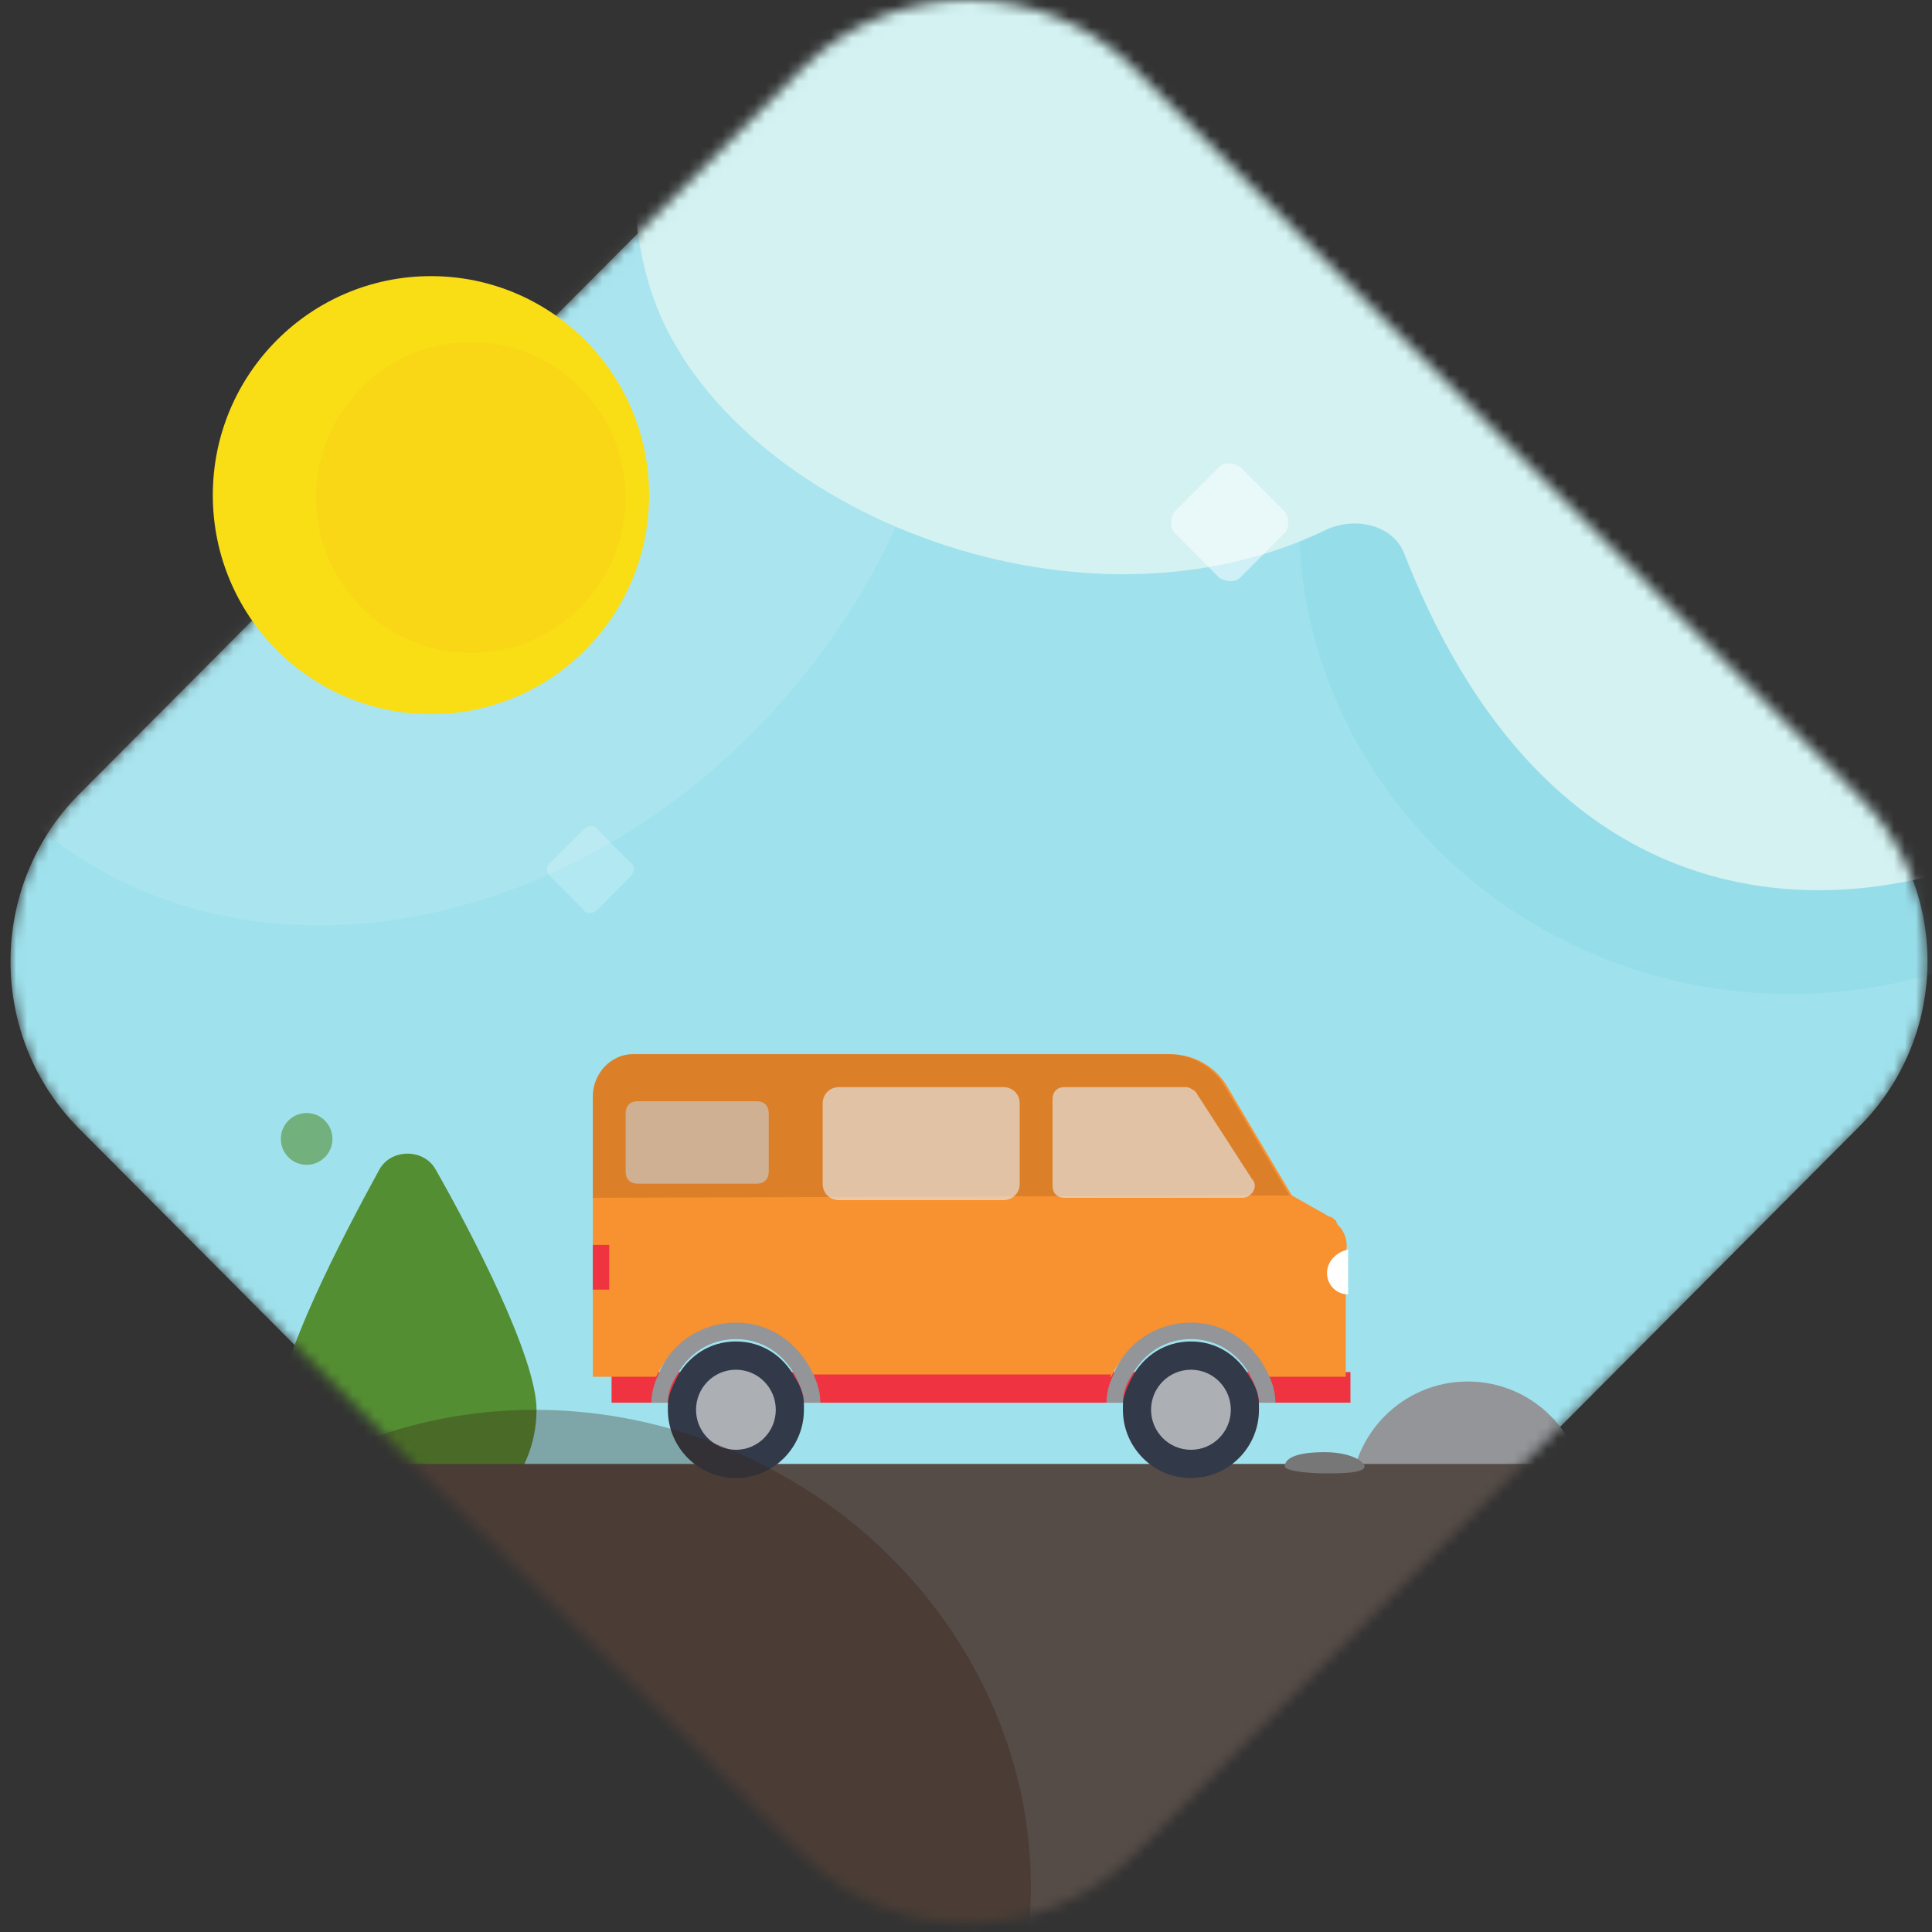 <svg width="178" height="178" viewBox="0 0 178 178" fill="none" xmlns="http://www.w3.org/2000/svg">
<rect x="0" y="0" width="178" height="178" fill="#333333" stroke="none"/>
<mask id="mask0_76_335" style="mask-type:alpha" maskUnits="userSpaceOnUse" x="0" y="0" width="178" height="178">
<path d="M171.101 103.988L104.539 170.818C96.111 179.281 82.28 179.281 73.852 170.818L7.29 103.988C-1.138 95.526 -1.138 81.639 7.29 73.177L73.852 6.347C82.28 -2.116 96.111 -2.116 104.539 6.347L171.101 73.177C179.746 81.639 179.746 95.526 171.101 103.988Z" fill="#9FE2ED"/>
</mask>
<g mask="url(#mask0_76_335)">
<path d="M171.101 103.988L104.539 170.818C96.111 179.281 82.28 179.281 73.852 170.818L7.29 103.988C-1.138 95.526 -1.138 81.639 7.29 73.177L73.852 6.347C82.28 -2.116 96.111 -2.116 104.539 6.347L171.101 73.177C179.746 81.639 179.746 95.526 171.101 103.988Z" fill="#9FE2ED"/>
<path opacity="0.17" d="M209.326 52.683C211.707 28.836 193.614 7.488 168.912 5.001C144.211 2.513 122.255 19.829 119.873 43.676C117.491 67.524 135.585 88.872 160.287 91.359C184.988 93.846 206.944 76.53 209.326 52.683Z" fill="#6BC7DD"/>
<path opacity="0.11" d="M72.759 63.784C92.342 40.863 92.942 9.126 74.1 -7.103C55.257 -23.333 24.107 -17.908 4.523 5.013C-15.06 27.933 -15.661 59.67 3.182 75.9C22.025 92.129 53.175 86.704 72.759 63.784Z" fill="white"/>
<path d="M81.415 -12.314C97.84 -16.653 114.696 -6.889 119.018 9.601C119.667 11.988 121.612 13.724 124.205 14.158C131.769 15.026 138.252 20.451 140.413 28.262C143.007 38.677 196.818 70.356 188.174 76.432C180.61 81.639 146.032 93.573 129.392 51.045C128.311 48.224 124.637 47.573 122.044 48.875C98.056 60.375 64.775 45.62 59.588 25.441C55.05 8.95 64.991 -7.974 81.415 -12.314Z" fill="#D3F2F1"/>
<path d="M135.227 148.979C141.195 148.979 146.033 144.121 146.033 138.13C146.033 132.138 141.195 127.281 135.227 127.281C129.26 127.281 124.422 132.138 124.422 138.13C124.422 144.121 129.26 148.979 135.227 148.979Z" fill="#939598"/>
<path d="M49.432 129.884C49.432 136.394 44.029 141.818 37.546 141.818C31.063 141.818 25.66 136.394 25.66 129.884C25.66 125.328 31.495 114.045 34.953 107.752C36.033 105.8 39.059 105.8 40.139 107.752C43.597 113.828 49.432 125.111 49.432 129.884Z" fill="#548E32"/>
<path d="M72.77 176.752C80.983 184.998 94.598 184.998 102.81 176.752L144.519 134.875H31.277L72.77 176.752Z" fill="#564C47"/>
<path d="M125.719 135.092C125.719 135.743 123.558 135.743 122.045 135.743C120.532 135.743 118.371 135.526 118.371 135.092C118.371 134.441 119.236 133.79 122.045 133.79C124.422 133.79 125.719 134.658 125.719 135.092Z" fill="#777777"/>
<g opacity="0.39">
<path opacity="0.5" d="M58.076 80.771L55.051 83.809C54.618 84.243 53.97 84.243 53.754 83.809L50.728 80.771C50.296 80.337 50.296 79.686 50.728 79.469L53.754 76.432C54.186 75.998 54.835 75.998 55.051 76.432L58.076 79.469C58.508 79.686 58.508 80.337 58.076 80.771Z" fill="white"/>
</g>
<g opacity="0.7">
<path opacity="0.7" d="M118.372 49.092L114.266 53.215C113.834 53.649 112.969 53.649 112.321 53.215L108.215 49.092C107.783 48.658 107.783 47.79 108.215 47.139L112.321 43.017C112.753 42.583 113.618 42.583 114.266 43.017L118.372 47.139C118.804 47.79 118.804 48.658 118.372 49.092Z" fill="white"/>
</g>
<path d="M124.42 126.413H56.346V129.233H124.42V126.413Z" fill="#EF3340"/>
<path d="M123.556 113.177C123.34 112.96 123.124 112.743 123.124 112.526C122.908 112.309 122.692 112.092 122.476 112.092L119.018 110.139L112.967 99.941C111.886 98.205 109.941 97.12 107.78 97.12H58.291C56.346 97.12 54.617 98.856 54.617 101.026V126.847H60.452C61.749 124.026 64.342 122.073 67.584 122.073C70.825 122.073 73.635 124.026 74.715 126.847H102.378C103.674 124.026 106.267 122.073 109.509 122.073C112.751 122.073 115.56 124.026 116.641 126.847H123.989V115.564C124.205 114.479 123.989 113.828 123.556 113.177Z" fill="#F8912F"/>
<path d="M74.932 126.63C75.364 127.498 75.58 128.366 75.58 129.233H101.729C101.729 128.366 101.945 127.281 102.378 126.63H74.932Z" fill="#EF3340"/>
<path d="M116.857 126.63C115.56 123.809 112.967 121.856 109.725 121.856C106.484 121.856 103.674 123.809 102.594 126.63C102.161 127.498 101.945 128.366 101.945 129.233H103.458C103.458 128.149 103.89 127.281 104.323 126.63C105.403 124.677 107.348 123.375 109.725 123.375C112.102 123.375 114.047 124.677 115.128 126.63C115.56 127.498 115.992 128.366 115.992 129.233H117.505C117.505 128.366 117.289 127.498 116.857 126.63Z" fill="#939598"/>
<path d="M74.931 126.63C73.635 123.809 71.041 121.856 67.799 121.856C64.558 121.856 61.748 123.809 60.668 126.63C60.236 127.498 60.02 128.366 60.02 129.233H61.532C61.532 128.149 61.965 127.281 62.397 126.63C63.477 124.677 65.422 123.375 67.799 123.375C70.177 123.375 72.122 124.677 73.202 126.63C73.635 127.498 74.067 128.366 74.067 129.233H75.579C75.579 128.366 75.363 127.498 74.931 126.63Z" fill="#939598"/>
<path d="M115.991 129.45C115.991 128.366 115.559 127.498 115.127 126.847C114.046 124.894 112.101 123.592 109.724 123.592C107.347 123.592 105.402 124.894 104.321 126.847C103.889 127.715 103.457 128.583 103.457 129.45C103.457 129.667 103.457 129.667 103.457 129.884C103.457 133.356 106.266 136.177 109.724 136.177C113.182 136.177 115.991 133.356 115.991 129.884C115.991 129.667 115.991 129.667 115.991 129.45Z" fill="#323948"/>
<path d="M74.068 129.45C74.068 128.366 73.635 127.498 73.203 126.847C72.123 124.894 70.178 123.592 67.8 123.592C65.423 123.592 63.478 124.894 62.398 126.847C61.965 127.715 61.533 128.583 61.533 129.45C61.533 129.667 61.533 129.667 61.533 129.884C61.533 133.356 64.343 136.177 67.8 136.177C71.258 136.177 74.068 133.356 74.068 129.884C74.068 129.667 74.068 129.667 74.068 129.45Z" fill="#323948"/>
<path opacity="0.64" d="M57.643 104.281V106.233V107.969C57.643 108.62 58.075 109.054 58.723 109.054H69.745C70.393 109.054 70.825 108.62 70.825 107.969V106.233V104.281V102.545C70.825 101.894 70.393 101.46 69.745 101.46H58.723C58.075 101.46 57.643 101.894 57.643 102.545V104.281Z" fill="#E6E7E8"/>
<path opacity="0.12" d="M118.802 110.139L112.751 99.941C111.67 98.205 109.725 97.12 107.564 97.12H58.291C56.346 97.12 54.617 98.856 54.617 101.026V110.356L118.802 110.139Z" fill="black"/>
<path opacity="0.64" d="M110.157 100.592C109.941 100.375 109.509 100.158 109.293 100.158H98.055C97.407 100.158 96.975 100.592 96.975 101.243V109.271C96.975 109.922 97.407 110.356 98.055 110.356H114.48C115.344 110.356 115.992 109.271 115.344 108.62L110.157 100.592Z" fill="#E6E7E8"/>
<path opacity="0.64" d="M75.795 104.064V106.667V109.054C75.795 109.922 76.443 110.573 77.308 110.573H92.435C93.3 110.573 93.948 109.922 93.948 109.054V106.667V104.064V101.677C93.948 100.809 93.3 100.158 92.435 100.158H77.308C76.443 100.158 75.795 100.809 75.795 101.677V104.064Z" fill="#E6E7E8"/>
<path opacity="0.64" d="M67.801 133.573C69.83 133.573 71.475 131.922 71.475 129.884C71.475 127.847 69.83 126.196 67.801 126.196C65.772 126.196 64.127 127.847 64.127 129.884C64.127 131.922 65.772 133.573 67.801 133.573Z" fill="#F1F2F2"/>
<path opacity="0.64" d="M109.725 133.573C111.754 133.573 113.399 131.922 113.399 129.884C113.399 127.847 111.754 126.196 109.725 126.196C107.696 126.196 106.051 127.847 106.051 129.884C106.051 131.922 107.696 133.573 109.725 133.573Z" fill="#F1F2F2"/>
<path d="M56.13 114.696H54.617V118.818H56.13V114.696Z" fill="#EF3340"/>
<path d="M122.26 117.299C122.26 118.384 123.124 119.252 124.205 119.252V115.13C123.124 115.347 122.26 116.215 122.26 117.299Z" fill="white"/>
<path opacity="0.31" d="M91.982 188.8C100.751 167.674 89.642 142.924 67.169 133.519C44.696 124.115 19.368 133.617 10.598 154.743C1.828 175.869 12.937 200.619 35.41 210.024C57.884 219.428 83.212 209.926 91.982 188.8Z" fill="#351D0F"/>
</g>
<path d="M39.706 65.799C50.806 65.799 59.804 56.765 59.804 45.62C59.804 34.476 50.806 25.441 39.706 25.441C28.606 25.441 19.607 34.476 19.607 45.62C19.607 56.765 28.606 65.799 39.706 65.799Z" fill="#F9DE15"/>
<path opacity="0.09" d="M43.38 60.158C51.258 60.158 57.644 53.746 57.644 45.837C57.644 37.928 51.258 31.517 43.38 31.517C35.503 31.517 29.117 37.928 29.117 45.837C29.117 53.746 35.503 60.158 43.38 60.158Z" fill="#F8912F"/>
<path opacity="0.59" d="M28.252 107.318C29.565 107.318 30.629 106.25 30.629 104.932C30.629 103.613 29.565 102.545 28.252 102.545C26.939 102.545 25.875 103.613 25.875 104.932C25.875 106.25 26.939 107.318 28.252 107.318Z" fill="#548E32"/>
</svg>
